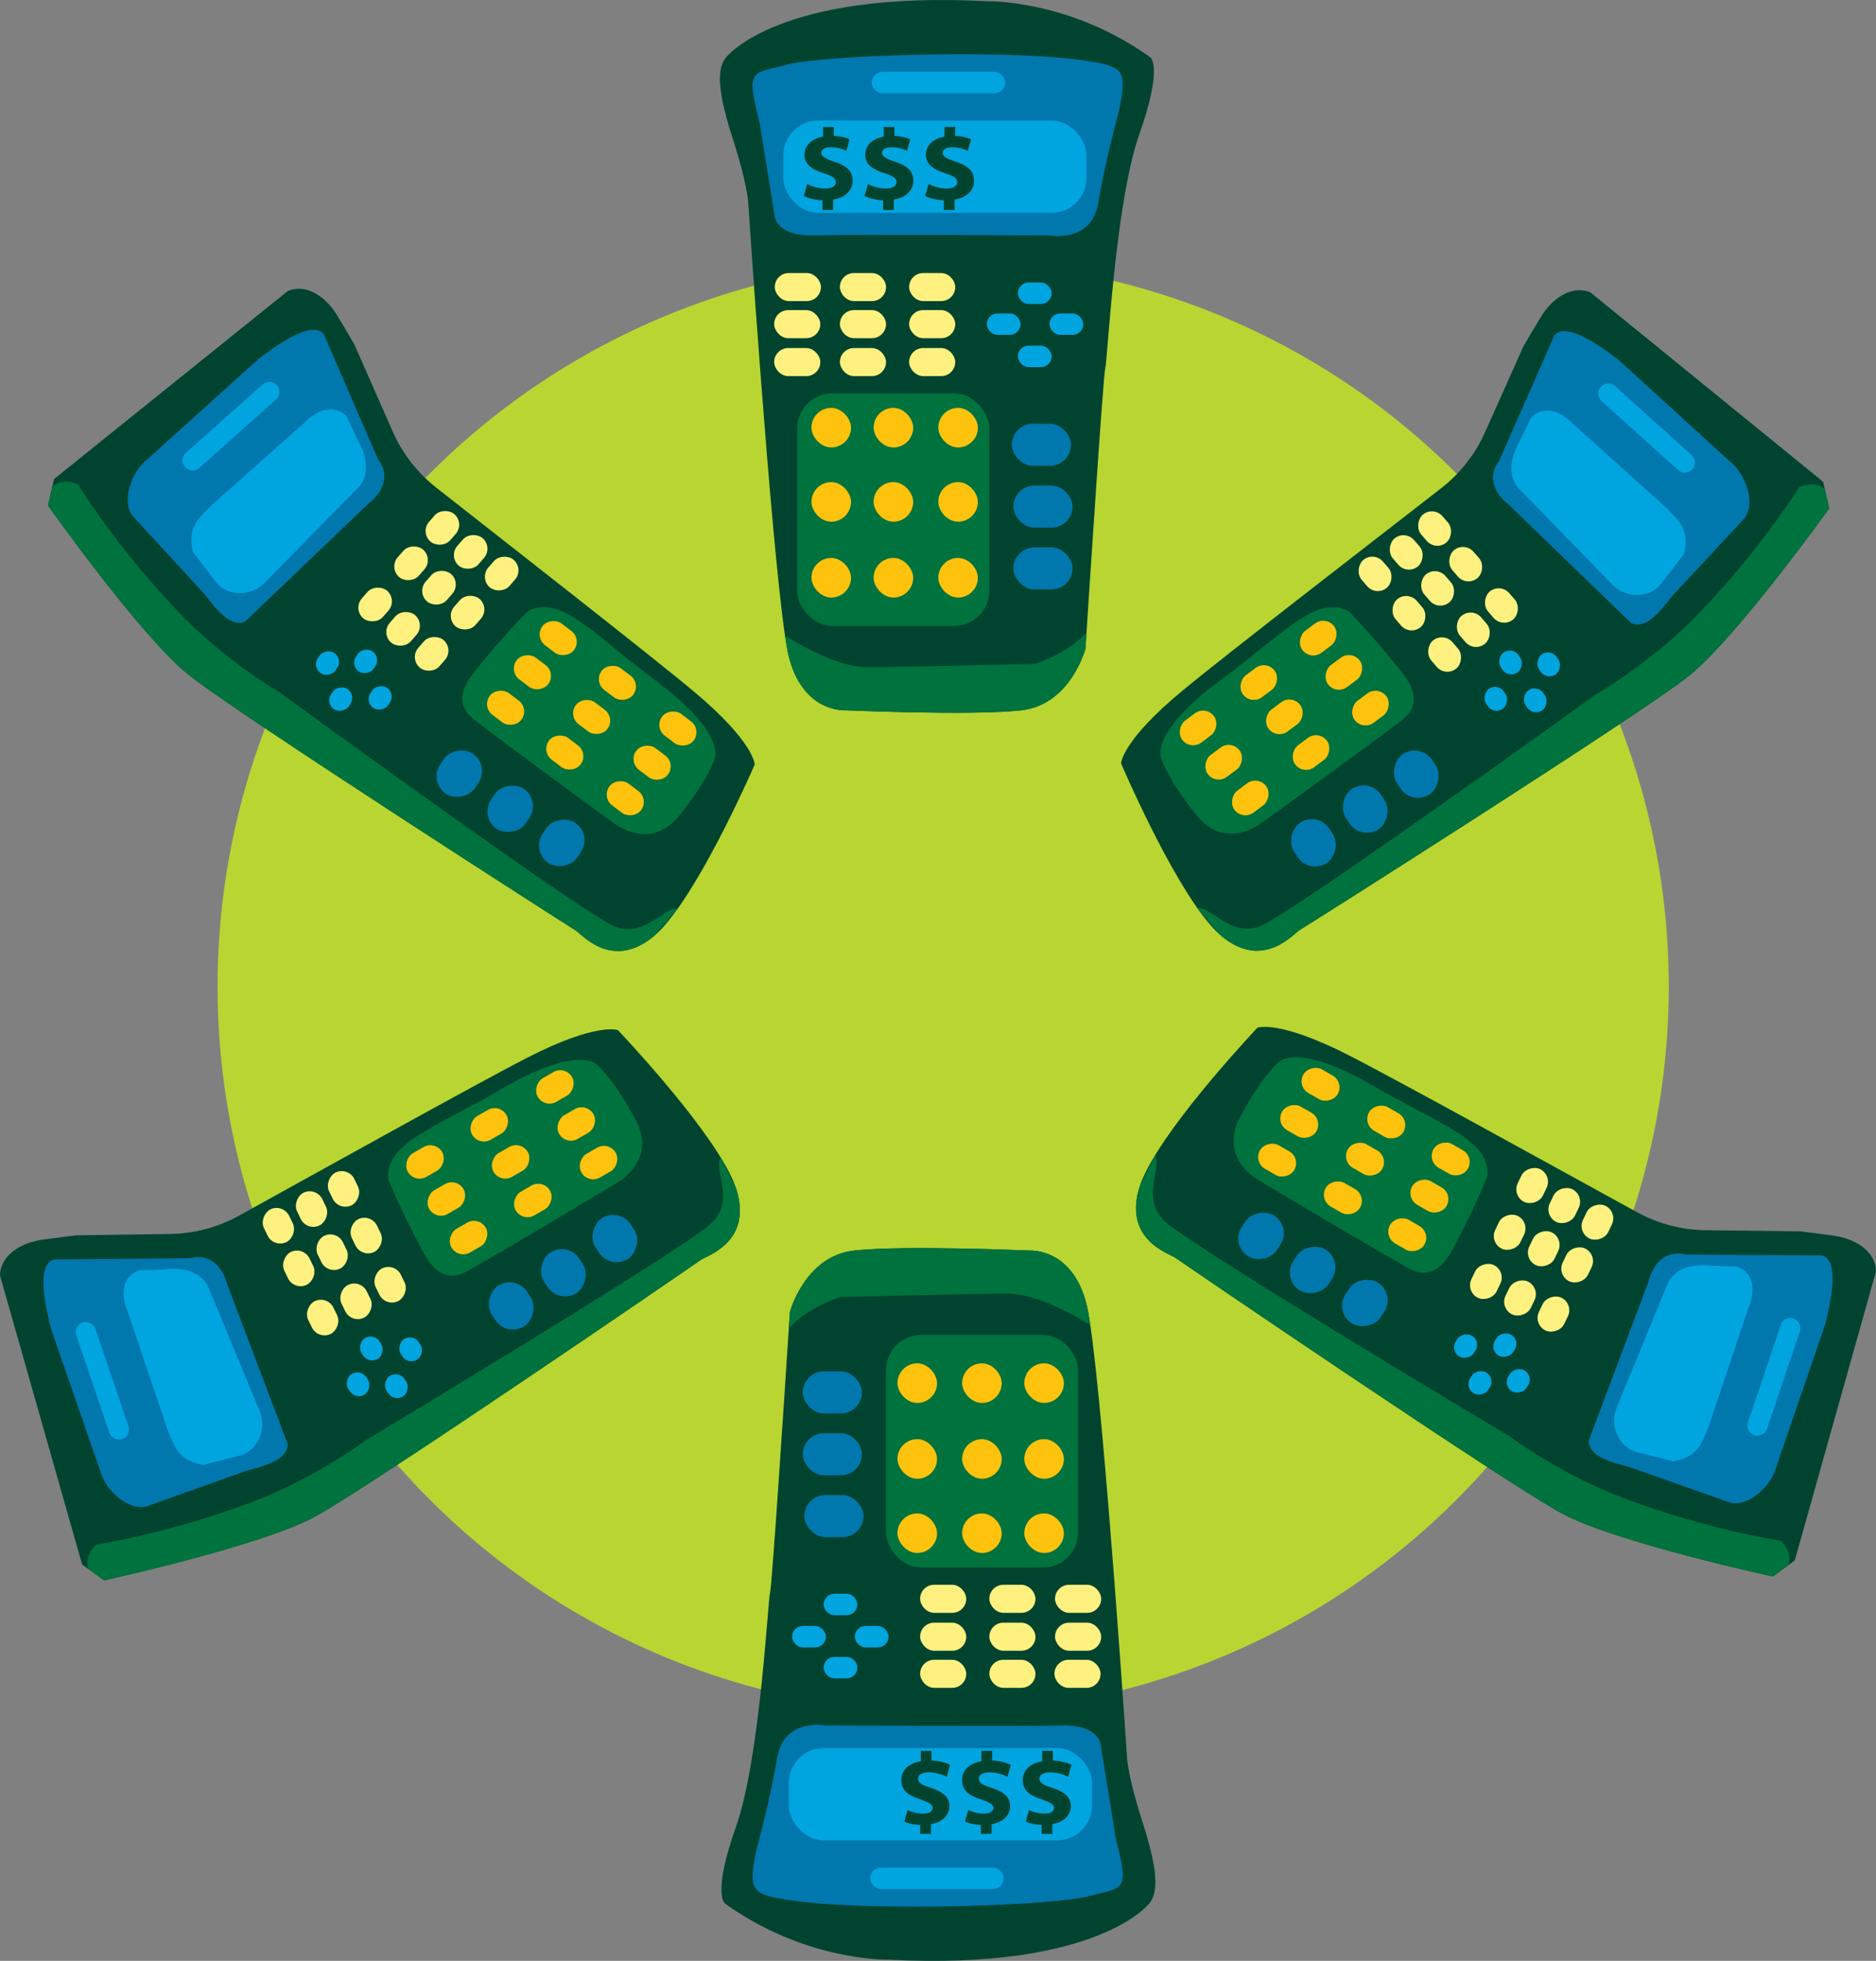 <?xml version="1.0" encoding="UTF-8"?>
<svg id="Layer_2" data-name="Layer 2" xmlns="http://www.w3.org/2000/svg" viewBox="0 0 645.27 674.13">
  <rect x="0" y="0" width="645.27" height="674.13" fill="#808080" stroke="none"/>
  <defs>
    <style>
      .cls-1 {
        fill: #00a4df;
      }

      .cls-2 {
        fill: #00723d;
      }

      .cls-3 {
        fill: #00442f;
      }

      .cls-4 {
        fill: #ffc20d;
      }

      .cls-5 {
        fill: #fff180;
      }

      .cls-6 {
        fill: #b9d532;
      }

      .cls-7 {
        fill: #0077ad;
      }
    </style>
  </defs>
  <g id="Layer_2-2" data-name="Layer 2">
    <circle class="cls-6" cx="324.41" cy="339.18" r="249.58"/>
    <path class="cls-3" d="M629.2,174.75s-31.9,44.52-48.4,57.71c-16.5,13.2-131.76,86.11-133.85,87.34-2.09,1.21-12.39,13.81-26.69,2.11-1.32-1.09-2.7-2.48-4.11-4.11-13.79-16.02-30.55-55.35-30.55-55.35,0,0,.2-7.7,21.03-24.93,15.4-12.74,67.17-52.63,89.1-69.69,6.5-5.06,11.65-11.63,15.02-19.15l13.3-29.72s3.87-6.63,6.12-10.26c3.96-6.39,10.71-10.8,16.89-8.17l80.05,65.12.6,2.63,1.48,6.47Z"/>
    <rect class="cls-5" x="487.21" y="176.88" width="12.53" height="9.64" rx="4.82" ry="4.82" transform="translate(308.55 -310.57) rotate(49.2)"/>
    <rect class="cls-5" x="497.91" y="189.12" width="12.53" height="9.64" rx="4.82" ry="4.82" transform="translate(321.52 -314.43) rotate(49.2)"/>
    <rect class="cls-5" x="510.19" y="203.34" width="12.53" height="9.64" rx="4.82" ry="4.82" transform="translate(336.54 -318.8) rotate(49.2)"/>
    <rect class="cls-5" x="500.53" y="211.68" width="12.53" height="9.64" rx="4.82" ry="4.82" transform="translate(339.5 -308.6) rotate(49.2)"/>
    <rect class="cls-5" x="490.66" y="220.2" width="12.53" height="9.64" rx="4.82" ry="4.82" transform="translate(342.53 -298.18) rotate(49.2)"/>
    <rect class="cls-5" x="478.39" y="205.98" width="12.53" height="9.64" rx="4.82" ry="4.82" transform="translate(327.51 -293.81) rotate(49.2)"/>
    <rect class="cls-5" x="488.26" y="197.46" width="12.53" height="9.64" rx="4.82" ry="4.82" transform="translate(324.48 -304.24) rotate(49.2)"/>
    <rect class="cls-5" x="466.73" y="192.47" width="12.53" height="9.64" rx="4.82" ry="4.82" transform="translate(313.25 -289.67) rotate(49.2)"/>
    <rect class="cls-5" x="477.44" y="185.09" width="12.53" height="9.64" rx="4.82" ry="4.82" transform="translate(311.38 -300.33) rotate(49.2)"/>
    <rect class="cls-1" x="528.54" y="224.71" width="8.38" height="7.37" rx="3.69" ry="3.69" transform="translate(432.7 -342.53) rotate(56.86)"/>
    <rect class="cls-1" x="515.42" y="224.06" width="8.38" height="7.37" rx="3.69" ry="3.69" transform="translate(426.2 -331.85) rotate(56.86)"/>
    <rect class="cls-1" x="523.93" y="237.08" width="8.38" height="7.37" rx="3.69" ry="3.69" transform="translate(440.96 -333.07) rotate(56.86)"/>
    <rect class="cls-1" x="510.36" y="236.58" width="8.38" height="7.37" rx="3.69" ry="3.69" transform="translate(434.39 -321.94) rotate(56.86)"/>
    <rect class="cls-7" x="478.87" y="258.93" width="16.62" height="14.46" rx="7.23" ry="7.23" transform="translate(443.67 -287.28) rotate(56.86)"/>
    <rect class="cls-7" x="461.31" y="270.92" width="16.62" height="14.46" rx="7.23" ry="7.23" transform="translate(445.74 -267.14) rotate(56.86)"/>
    <rect class="cls-7" x="443.5" y="282.54" width="16.62" height="14.46" rx="7.23" ry="7.23" transform="translate(447.41 -246.97) rotate(56.86)"/>
    <path class="cls-2" d="M629.2,174.75s-31.9,44.52-48.4,57.71c-16.5,13.2-131.76,86.11-133.85,87.34-2.09,1.21-12.39,13.81-26.69,2.11-1.32-1.09-7.01-8.07-8.41-9.71,4.96-.79,12.14,11.57,23.5,5.29,18.74-10.38,113.87-78.96,113.87-78.96,0,0,18.55-10.54,34.78-27.32,21.68-22.41,34.91-43.75,34.91-43.75,0,0,4.97-2.59,8.8.81l1.48,6.47Z"/>
    <path class="cls-7" d="M600.03,178.17l-24.92,26.81c-4.06,5.2-8.89,11.47-14,9.29l-42.27-40.86c-5.2-4.06-7.21-9.91-3.15-15.11l18.94-42.95c4.06-5.2,17.17,4.56,22.37,8.62l38.15,34.79c5.2,4.06,8.92,14.21,4.86,19.42Z"/>
    <path class="cls-1" d="M554.52,200.93l-31.83-32.69c-4.49-4.61-2.97-11.39-.11-16.23l4.04-8.44c4.43-4.32,9.99-2.43,14.48,2.19l31.75,28.53c4.49,4.61,8.4,7.54,6.4,16.16l-8.51,11.02c-4.43,4.32-11.73,4.07-16.22-.54Z"/>
    <path class="cls-1" d="M548.68,143.68h35.39c1.91,0,3.47,1.55,3.47,3.47h0c0,1.91-1.55,3.47-3.47,3.47h-35.39c-1.91,0-3.47-1.55-3.47-3.47h0c0-1.91,1.55-3.47,3.47-3.47Z" transform="translate(244.09 -341.28) rotate(42.02)"/>
    <path class="cls-2" d="M463.76,210.05s6.39,6.18,16.13,18.24c3.68,4.56,11.08,12.55,2.19,19.37-12.7,9.74-48.46,35.47-48.46,35.47,0,0-12.13,9.27-21.82-2.57-9.69-11.85-12.24-19.4-12.24-19.4,0,0-5.3-8.49,20.41-27.44,21.79-16.06,32.54-29.24,43.79-23.65Z"/>
    <rect class="cls-4" x="428.28" y="227.86" width="9.37" height="13.61" rx="4.68" ry="4.68" transform="translate(361.86 -252.65) rotate(53.24)"/>
    <rect class="cls-4" x="407.4" y="243.46" width="9.37" height="13.61" rx="4.68" ry="4.68" transform="translate(365.97 -229.65) rotate(53.24)"/>
    <rect class="cls-4" x="448.73" y="212.58" width="9.37" height="13.61" rx="4.68" ry="4.68" transform="translate(357.83 -275.17) rotate(53.24)"/>
    <rect class="cls-4" x="457.54" y="224.37" width="9.37" height="13.61" rx="4.68" ry="4.68" transform="translate(370.82 -277.49) rotate(53.24)"/>
    <rect class="cls-4" x="437.09" y="239.65" width="9.37" height="13.61" rx="4.68" ry="4.68" transform="translate(374.84 -254.97) rotate(53.24)"/>
    <rect class="cls-4" x="416.2" y="255.25" width="9.37" height="13.61" rx="4.68" ry="4.68" transform="translate(378.96 -231.97) rotate(53.24)"/>
    <rect class="cls-4" x="425.37" y="267.52" width="9.37" height="13.61" rx="4.68" ry="4.68" transform="translate(392.46 -234.38) rotate(53.24)"/>
    <rect class="cls-4" x="446.25" y="251.92" width="9.37" height="13.61" rx="4.68" ry="4.68" transform="translate(388.35 -257.38) rotate(53.24)"/>
    <rect class="cls-4" x="466.7" y="236.64" width="9.37" height="13.61" rx="4.68" ry="4.68" transform="translate(384.32 -279.9) rotate(53.24)"/>
    <g>
      <path class="cls-3" d="M16.48,173.77s31.65,44.7,48.08,57.98c16.42,13.29,131.28,86.84,133.37,88.08,2.09,1.22,12.32,13.87,26.68,2.26,1.33-1.08,2.72-2.46,4.13-4.09,13.88-15.94,30.86-55.18,30.86-55.18,0,0-.16-7.7-20.9-25.05-15.33-12.82-66.87-53-88.71-70.18-6.47-5.09-11.59-11.69-14.91-19.23l-13.13-29.79s-3.83-6.65-6.07-10.29c-3.93-6.41-10.65-10.86-16.85-8.26L18.6,164.69l-.61,2.62-1.51,6.46Z"/>
      <rect class="cls-5" x="145.9" y="176.66" width="12.53" height="9.64" rx="4.82" ry="4.82" transform="translate(388.95 186.19) rotate(131.12)"/>
      <rect class="cls-5" x="135.13" y="188.84" width="12.53" height="9.64" rx="4.82" ry="4.82" transform="translate(380.27 214.5) rotate(131.12)"/>
      <rect class="cls-5" x="122.78" y="202.99" width="12.53" height="9.64" rx="4.82" ry="4.82" transform="translate(370.45 247.27) rotate(131.12)"/>
      <rect class="cls-5" x="132.38" y="211.38" width="12.53" height="9.64" rx="4.82" ry="4.82" transform="translate(392.7 253.93) rotate(131.12)"/>
      <rect class="cls-5" x="142.21" y="219.95" width="12.53" height="9.64" rx="4.82" ry="4.82" transform="translate(415.44 260.75) rotate(131.12)"/>
      <rect class="cls-5" x="154.56" y="205.8" width="12.53" height="9.64" rx="4.82" ry="4.82" transform="translate(425.26 227.98) rotate(131.12)"/>
      <rect class="cls-5" x="144.74" y="197.22" width="12.53" height="9.64" rx="4.82" ry="4.82" transform="translate(402.51 221.16) rotate(131.12)"/>
      <rect class="cls-5" x="166.29" y="192.36" width="12.53" height="9.64" rx="4.82" ry="4.82" transform="translate(434.58 196.87) rotate(131.12)"/>
      <rect class="cls-5" x="155.62" y="184.92" width="12.53" height="9.64" rx="4.82" ry="4.82" transform="translate(411.29 192.57) rotate(131.12)"/>
      <rect class="cls-1" x="108.46" y="224.27" width="8.38" height="7.37" rx="3.69" ry="3.69" transform="translate(364.93 259.66) rotate(123.46)"/>
      <rect class="cls-1" x="121.58" y="223.68" width="8.38" height="7.37" rx="3.69" ry="3.69" transform="translate(384.8 247.82) rotate(123.46)"/>
      <rect class="cls-1" x="113" y="236.66" width="8.38" height="7.37" rx="3.69" ry="3.69" transform="translate(382.32 275.1) rotate(123.46)"/>
      <rect class="cls-1" x="126.57" y="236.23" width="8.38" height="7.37" rx="3.69" ry="3.69" transform="translate(403.01 263.12) rotate(123.46)"/>
      <rect class="cls-7" x="149.68" y="258.74" width="16.62" height="14.46" rx="7.23" ry="7.23" transform="translate(466.98 280.81) rotate(123.46)"/>
      <rect class="cls-7" x="167.17" y="270.82" width="16.62" height="14.46" rx="7.23" ry="7.23" transform="translate(504.21 284.96) rotate(123.46)"/>
      <rect class="cls-7" x="184.91" y="282.54" width="16.62" height="14.46" rx="7.23" ry="7.23" transform="translate(541.5 288.35) rotate(123.46)"/>
      <path class="cls-2" d="M16.48,173.77s31.65,44.7,48.08,57.98c16.42,13.29,131.28,86.84,133.37,88.08,2.09,1.22,12.32,13.87,26.68,2.26,1.33-1.08,7.06-8.03,8.47-9.66-4.96-.82-12.2,11.5-23.53,5.16-18.69-10.48-113.43-79.59-113.43-79.59,0,0-18.49-10.64-34.63-27.51-21.56-22.53-34.67-43.94-34.67-43.94,0,0-4.96-2.62-8.81.76l-1.51,6.46Z"/>
      <path class="cls-7" d="M45.62,177.36l24.77,26.95c4.03,5.23,8.83,11.52,13.95,9.37l42.49-40.63c5.23-4.03,7.26-9.87,3.23-15.09l-18.71-43.05c-4.03-5.23-17.19,4.46-22.42,8.49l-38.34,34.58c-5.23,4.03-9,14.16-4.97,19.39Z"/>
      <path class="cls-1" d="M91.01,200.36l32.01-32.51c4.52-4.59,3.04-11.37.2-16.23l-3.99-8.46c-4.41-4.34-9.98-2.48-14.49,2.11l-31.91,28.36c-4.52,4.59-8.45,7.49-6.49,16.12l8.45,11.07c4.41,4.34,11.71,4.14,16.22-.45Z"/>
      <path class="cls-1" d="M61.76,143.05h35.39c1.91,0,3.47,1.55,3.47,3.47h0c0,1.91-1.55,3.47-3.47,3.47h-35.39c-1.91,0-3.47-1.55-3.47-3.47h0c0-1.91,1.55-3.47,3.47-3.47Z" transform="translate(236.25 203.05) rotate(138.3)"/>
      <path class="cls-2" d="M181.72,209.99s-6.43,6.14-16.24,18.15c-3.71,4.54-11.15,12.49-2.29,19.35,12.65,9.81,48.26,35.74,48.26,35.74,0,0,12.08,9.34,21.83-2.45,9.76-11.79,12.35-19.34,12.35-19.34,0,0,5.35-8.46-20.26-27.56-21.7-16.18-32.38-29.42-43.66-23.9Z"/>
      <rect class="cls-4" x="207.69" y="227.97" width="9.37" height="13.61" rx="4.68" ry="4.68" transform="translate(527.72 206.87) rotate(127.08)"/>
      <rect class="cls-4" x="228.49" y="243.69" width="9.37" height="13.61" rx="4.68" ry="4.68" transform="translate(573.6 215.47) rotate(127.08)"/>
      <rect class="cls-4" x="187.33" y="212.58" width="9.37" height="13.61" rx="4.68" ry="4.68" transform="translate(482.8 198.46) rotate(127.08)"/>
      <rect class="cls-4" x="178.46" y="224.32" width="9.37" height="13.61" rx="4.68" ry="4.68" transform="translate(477.95 224.35) rotate(127.08)"/>
      <rect class="cls-4" x="198.82" y="239.71" width="9.37" height="13.61" rx="4.68" ry="4.68" transform="translate(522.87 232.77) rotate(127.08)"/>
      <rect class="cls-4" x="219.62" y="255.43" width="9.37" height="13.61" rx="4.68" ry="4.68" transform="translate(568.75 241.37) rotate(127.08)"/>
      <rect class="cls-4" x="210.39" y="267.64" width="9.37" height="13.61" rx="4.68" ry="4.68" transform="translate(563.7 268.31) rotate(127.08)"/>
      <rect class="cls-4" x="189.59" y="251.93" width="9.37" height="13.61" rx="4.68" ry="4.68" transform="translate(517.82 259.72) rotate(127.08)"/>
      <rect class="cls-4" x="169.22" y="236.54" width="9.37" height="13.61" rx="4.68" ry="4.68" transform="translate(472.9 251.3) rotate(127.08)"/>
    </g>
    <g>
      <path class="cls-3" d="M609.81,541.99s-53.54-11.58-72.2-21.47c-18.67-9.89-131.39-86.67-133.34-88.11-1.95-1.44-17.59-5.88-12.54-23.65.47-1.65,1.2-3.46,2.14-5.4,9.22-19.02,38.64-50.04,38.64-50.04,0,0,7.15-2.87,31.24,9.39,17.81,9.07,74.99,40.71,99.36,54.06,7.22,3.96,15.3,6.07,23.54,6.17l32.56.39s7.62.92,11.85,1.54c7.43,1.1,14.16,5.54,14.21,12.25l-27.94,99.34-2.17,1.59-5.35,3.93Z"/>
      <rect class="cls-5" x="543.22" y="415.39" width="12.53" height="9.64" rx="4.82" ry="4.82" transform="translate(1166.82 108.13) rotate(115.78)"/>
      <rect class="cls-5" x="536.24" y="430.08" width="12.53" height="9.64" rx="4.82" ry="4.82" transform="translate(1170.04 135.49) rotate(115.78)"/>
      <rect class="cls-5" x="528.07" y="446.99" width="12.53" height="9.64" rx="4.82" ry="4.82" transform="translate(1173.55 167.12) rotate(115.78)"/>
      <rect class="cls-5" x="516.59" y="441.45" width="12.53" height="9.64" rx="4.82" ry="4.82" transform="translate(1152.08 169.51) rotate(115.78)"/>
      <rect class="cls-5" x="504.84" y="435.78" width="12.53" height="9.64" rx="4.82" ry="4.82" transform="translate(1130.12 171.94) rotate(115.78)"/>
      <rect class="cls-5" x="513.01" y="418.86" width="12.53" height="9.64" rx="4.82" ry="4.82" transform="translate(1126.61 140.31) rotate(115.78)"/>
      <rect class="cls-5" x="524.76" y="424.53" width="12.53" height="9.64" rx="4.82" ry="4.82" transform="translate(1148.56 137.87) rotate(115.78)"/>
      <rect class="cls-5" x="520.77" y="402.8" width="12.53" height="9.64" rx="4.82" ry="4.82" transform="translate(1123.27 110.28) rotate(115.78)"/>
      <rect class="cls-5" x="531.8" y="409.69" width="12.53" height="9.64" rx="4.82" ry="4.82" transform="translate(1145.31 110.23) rotate(115.78)"/>
      <rect class="cls-1" x="518.04" y="471.11" width="8.38" height="7.37" rx="3.69" ry="3.69" transform="translate(1206.2 300.59) rotate(123.44)"/>
      <rect class="cls-1" x="513.43" y="458.81" width="8.38" height="7.37" rx="3.69" ry="3.69" transform="translate(1188.79 285.37) rotate(123.44)"/>
      <rect class="cls-1" x="504.86" y="471.79" width="8.38" height="7.37" rx="3.69" ry="3.69" transform="translate(1186.33 312.65) rotate(123.44)"/>
      <rect class="cls-1" x="499.93" y="459.15" width="8.38" height="7.37" rx="3.69" ry="3.69" transform="translate(1168.13 297.15) rotate(123.44)"/>
      <rect class="cls-7" x="461.17" y="440.78" width="16.62" height="14.46" rx="7.23" ry="7.23" transform="translate(1102.03 303.07) rotate(123.44)"/>
      <rect class="cls-7" x="443.19" y="429.42" width="16.62" height="14.46" rx="7.23" ry="7.23" transform="translate(1064.67 300.47) rotate(123.44)"/>
      <rect class="cls-7" x="425.45" y="417.71" width="16.62" height="14.46" rx="7.23" ry="7.23" transform="translate(1027.37 297.1) rotate(123.44)"/>
      <path class="cls-2" d="M609.81,541.99s-53.54-11.58-72.2-21.47c-18.67-9.89-131.39-86.67-133.34-88.11-1.95-1.44-17.59-5.88-12.54-23.65.47-1.65,4.62-9.64,5.56-11.58,2.7,4.24-5.79,15.74,4.49,23.67,16.97,13.08,117.71,73.11,117.71,73.11,0,0,17.04,12.83,38.89,21.06,29.18,10.99,54.02,14.65,54.02,14.65,0,0,4.36,3.53,2.76,8.4l-5.35,3.93Z"/>
      <path class="cls-7" d="M595.07,516.59l-34.51-12.21c-6.39-1.66-14.06-3.6-14.09-9.15l20.7-55.03c1.66-6.39,6.23-10.55,12.62-8.9l46.94.31c6.39,1.66,2.64,17.57.98,23.95l-16.76,48.84c-1.66,6.39-9.5,13.84-15.88,12.18Z"/>
      <path class="cls-1" d="M556.1,483.87l17.34-42.2c2.45-5.95,9.27-7.26,14.85-6.55l9.35.35c5.72,2.35,6.2,8.2,3.75,14.16l-13.56,40.47c-2.45,5.95-3.58,10.71-12.28,12.29l-13.49-3.43c-5.72-2.35-8.4-9.14-5.95-15.1Z"/>
      <path class="cls-1" d="M592.47,469.9h35.39c1.91,0,3.47,1.55,3.47,3.47h0c0,1.91-1.55,3.47-3.47,3.47h-35.39c-1.91,0-3.47-1.55-3.47-3.47h0c0-1.91,1.55-3.47,3.47-3.47Z" transform="translate(1253.41 46.03) rotate(108.6)"/>
      <path class="cls-2" d="M511.66,404.21s-3.13,8.32-10.32,22.05c-2.72,5.19-7.11,15.15-16.9,9.7-13.99-7.78-51.81-30.37-51.81-30.37,0,0-13.33-7.44-6.31-21.04,7.02-13.6,12.94-18.95,12.94-18.95,0,0,5.68-8.24,33.29,7.82,23.4,13.61,39.76,18.24,39.11,30.78Z"/>
      <rect class="cls-4" x="472.15" y="378.94" width="9.37" height="13.61" rx="4.68" ry="4.68" transform="translate(1048.61 163.87) rotate(119.82)"/>
      <rect class="cls-4" x="449.53" y="365.97" width="9.37" height="13.61" rx="4.68" ry="4.68" transform="translate(1003.5 164.08) rotate(119.82)"/>
      <rect class="cls-4" x="494.3" y="391.63" width="9.37" height="13.61" rx="4.68" ry="4.68" transform="translate(1092.79 163.66) rotate(119.82)"/>
      <rect class="cls-4" x="486.98" y="404.4" width="9.37" height="13.61" rx="4.68" ry="4.68" transform="translate(1092.91 189.13) rotate(119.82)"/>
      <rect class="cls-4" x="464.83" y="391.7" width="9.37" height="13.61" rx="4.68" ry="4.68" transform="translate(1048.73 189.33) rotate(119.82)"/>
      <rect class="cls-4" x="442.21" y="378.74" width="9.37" height="13.61" rx="4.68" ry="4.68" transform="translate(1003.62 189.55) rotate(119.82)"/>
      <rect class="cls-4" x="434.6" y="392.02" width="9.37" height="13.61" rx="4.68" ry="4.68" transform="translate(1003.75 216.04) rotate(119.82)"/>
      <rect class="cls-4" x="457.22" y="404.99" width="9.37" height="13.61" rx="4.68" ry="4.68" transform="translate(1048.86 215.83) rotate(119.82)"/>
      <rect class="cls-4" x="479.36" y="417.68" width="9.37" height="13.61" rx="4.68" ry="4.68" transform="translate(1093.03 215.62) rotate(119.82)"/>
    </g>
    <g>
      <path class="cls-3" d="M35.76,543.33s53.5-11.73,72.14-21.67c18.64-9.94,131.15-87.04,133.1-88.48,1.94-1.44,17.58-5.93,12.48-23.69-.48-1.65-1.21-3.46-2.16-5.4-9.27-18.99-38.78-49.93-38.78-49.93,0,0-7.16-2.85-31.21,9.48-17.78,9.12-74.88,40.92-99.21,54.34-7.21,3.98-15.29,6.12-23.52,6.24l-32.56.48s-7.61.94-11.85,1.57c-7.43,1.12-14.15,5.57-14.18,12.29l28.22,99.26,2.18,1.59,5.36,3.91Z"/>
      <rect class="cls-5" x="89.48" y="416.56" width="12.53" height="9.64" rx="4.82" ry="4.82" transform="translate(432.8 150.98) rotate(64.06)"/>
      <rect class="cls-5" x="96.49" y="431.23" width="12.53" height="9.64" rx="4.82" ry="4.82" transform="translate(449.94 152.92) rotate(64.06)"/>
      <rect class="cls-5" x="104.71" y="448.13" width="12.53" height="9.64" rx="4.82" ry="4.82" transform="translate(469.76 155.04) rotate(64.06)"/>
      <rect class="cls-5" x="116.18" y="442.55" width="12.53" height="9.64" rx="4.82" ry="4.82" transform="translate(471.19 141.58) rotate(64.06)"/>
      <rect class="cls-5" x="127.91" y="436.84" width="12.53" height="9.64" rx="4.82" ry="4.82" transform="translate(472.66 127.83) rotate(64.06)"/>
      <rect class="cls-5" x="119.69" y="419.95" width="12.53" height="9.64" rx="4.82" ry="4.82" transform="translate(452.85 125.71) rotate(64.06)"/>
      <rect class="cls-5" x="107.97" y="425.65" width="12.53" height="9.64" rx="4.82" ry="4.82" transform="translate(451.38 139.47) rotate(64.06)"/>
      <rect class="cls-5" x="111.89" y="403.91" width="12.53" height="9.64" rx="4.82" ry="4.82" transform="translate(434.03 123.7) rotate(64.06)"/>
      <rect class="cls-5" x="100.88" y="410.83" width="12.53" height="9.64" rx="4.82" ry="4.82" transform="translate(434.06 137.5) rotate(64.06)"/>
      <rect class="cls-1" x="118.95" y="472.2" width="8.38" height="7.37" rx="3.69" ry="3.69" transform="translate(451.4 110) rotate(56.4)"/>
      <rect class="cls-1" x="123.52" y="459.9" width="8.38" height="7.37" rx="3.69" ry="3.69" transform="translate(443.19 100.69) rotate(56.4)"/>
      <rect class="cls-1" x="132.13" y="472.85" width="8.38" height="7.37" rx="3.69" ry="3.69" transform="translate(457.83 99.3) rotate(56.4)"/>
      <rect class="cls-1" x="137.02" y="460.19" width="8.38" height="7.37" rx="3.69" ry="3.69" transform="translate(449.47 89.57) rotate(56.4)"/>
      <rect class="cls-7" x="167.51" y="441.73" width="16.62" height="14.46" rx="7.23" ry="7.23" transform="translate(452.49 54.09) rotate(56.4)"/>
      <rect class="cls-7" x="185.45" y="430.32" width="16.62" height="14.46" rx="7.23" ry="7.23" transform="translate(451.01 34.04) rotate(56.4)"/>
      <rect class="cls-7" x="203.16" y="418.56" width="16.62" height="14.46" rx="7.23" ry="7.23" transform="translate(449.12 14.04) rotate(56.4)"/>
      <path class="cls-2" d="M35.76,543.33s53.5-11.73,72.14-21.67c18.64-9.94,131.15-87.04,133.1-88.48,1.94-1.44,17.58-5.93,12.48-23.69-.48-1.65-4.65-9.63-5.6-11.56-2.69,4.25,5.84,15.72-4.43,23.68-16.94,13.12-117.51,73.44-117.51,73.44,0,0-17.01,12.88-38.83,21.17-29.15,11.07-53.98,14.8-53.98,14.8,0,0-4.35,3.55-2.73,8.41l5.36,3.91Z"/>
      <path class="cls-7" d="M50.42,517.89l34.47-12.3c6.38-1.67,14.05-3.64,14.06-9.19l-20.85-54.97c-1.67-6.38-6.26-10.53-12.64-8.86l-46.94.44c-6.38,1.67-2.59,17.57-.92,23.96l16.89,48.79c1.67,6.38,9.53,13.81,15.92,12.13Z"/>
      <path class="cls-1" d="M89.3,485.06l-17.46-42.15c-2.46-5.95-9.29-7.23-14.87-6.51l-9.35.38c-5.71,2.37-6.17,8.22-3.71,14.17l13.68,40.44c2.46,5.95,3.61,10.7,12.32,12.26l13.48-3.46c5.71-2.37,8.37-9.17,5.91-15.11Z"/>
      <path class="cls-1" d="M17.51,471.24h35.39c1.91,0,3.47,1.55,3.47,3.47h0c0,1.91-1.55,3.47-3.47,3.47H17.51c-1.91,0-3.47-1.55-3.47-3.47h0c0-1.91,1.55-3.47,3.47-3.47Z" transform="translate(473.38 288.72) rotate(71.24)"/>
      <path class="cls-2" d="M133.52,405.28s3.15,8.31,10.38,22.02c2.73,5.18,7.15,15.13,16.93,9.66,13.96-7.82,51.72-30.52,51.72-30.52,0,0,13.31-7.48,6.25-21.06-7.06-13.58-12.99-18.91-12.99-18.91,0,0-5.7-8.22-33.27,7.91-23.36,13.67-39.71,18.35-39.03,30.89Z"/>
      <rect class="cls-4" x="163.61" y="379.91" width="9.37" height="13.61" rx="4.68" ry="4.68" transform="translate(419.16 47.69) rotate(60.02)"/>
      <rect class="cls-4" x="186.19" y="366.88" width="9.37" height="13.61" rx="4.68" ry="4.68" transform="translate(419.17 21.61) rotate(60.02)"/>
      <rect class="cls-4" x="141.5" y="392.66" width="9.37" height="13.61" rx="4.68" ry="4.68" transform="translate(419.15 73.23) rotate(60.02)"/>
      <rect class="cls-4" x="148.85" y="405.41" width="9.37" height="13.61" rx="4.68" ry="4.68" transform="translate(433.87 73.23) rotate(60.02)"/>
      <rect class="cls-4" x="170.96" y="392.65" width="9.37" height="13.61" rx="4.68" ry="4.68" transform="translate(433.88 47.7) rotate(60.02)"/>
      <rect class="cls-4" x="193.54" y="379.63" width="9.37" height="13.61" rx="4.68" ry="4.68" transform="translate(433.89 21.62) rotate(60.02)"/>
      <rect class="cls-4" x="201.2" y="392.89" width="9.37" height="13.61" rx="4.68" ry="4.68" transform="translate(449.21 21.63) rotate(60.02)"/>
      <rect class="cls-4" x="178.61" y="405.92" width="9.37" height="13.61" rx="4.68" ry="4.68" transform="translate(449.19 47.71) rotate(60.02)"/>
      <rect class="cls-4" x="156.5" y="418.67" width="9.37" height="13.61" rx="4.68" ry="4.68" transform="translate(449.18 73.24) rotate(60.02)"/>
    </g>
    <path class="cls-3" d="M391.88,46.15c-8.32,23.44-10.96,78.24-11.72,80.51-.64,1.92-5.12,70.48-6.44,90.77-.23,3.53-.36,5.6-.36,5.6,0,0-5.1,19.29-22.11,21.18s-60.29-.01-60.29-.01c0,0-14.74,1.13-19.65-18.52-.41-1.63-.84-4.05-1.3-7.14-5.05-34.21-12.68-149.33-12.68-149.33,0,0-.57-6.81-4.8-19.96-4.13-12.85-7.12-24.5-2.76-29.55,0,0,17.76-23.06,89.57-19.28,0,0,28.35-.76,56.32,19.28,0,0,4.53,3.02-3.78,26.45Z"/>
    <path class="cls-2" d="M355.92,228.23s10.86-3.12,17.79-10.8c-.23,3.53-.36,5.6-.36,5.6,0,0-5.1,19.29-22.11,21.18s-60.29-.01-60.29-.01c0,0-14.74,1.13-19.65-18.52-.41-1.63-.84-4.05-1.3-7.14,5.07,3.17,18.34,10.82,28.23,10.82,12.47,0,57.69-1.13,57.69-1.13Z"/>
    <rect class="cls-2" x="274.22" y="135.25" width="66.05" height="79.94" rx="12" ry="12"/>
    <rect class="cls-5" x="266.49" y="93.87" width="15.87" height="9.64" rx="4.82" ry="4.82"/>
    <rect class="cls-5" x="288.89" y="93.87" width="15.87" height="9.64" rx="4.82" ry="4.82"/>
    <rect class="cls-5" x="312.7" y="93.87" width="15.87" height="9.64" rx="4.82" ry="4.82"/>
    <rect class="cls-5" x="312.7" y="106.62" width="15.87" height="9.64" rx="4.82" ry="4.82"/>
    <rect class="cls-5" x="312.7" y="119.66" width="15.87" height="9.64" rx="4.82" ry="4.82"/>
    <rect class="cls-5" x="288.89" y="119.66" width="15.87" height="9.64" rx="4.82" ry="4.82"/>
    <rect class="cls-5" x="288.89" y="106.62" width="15.87" height="9.64" rx="4.82" ry="4.82"/>
    <rect class="cls-5" x="266.28" y="119.66" width="15.87" height="9.64" rx="4.82" ry="4.82"/>
    <rect class="cls-5" x="266.28" y="106.62" width="15.87" height="9.64" rx="4.82" ry="4.82"/>
    <rect class="cls-1" x="350.11" y="97.13" width="11.62" height="7.37" rx="3.69" ry="3.69"/>
    <rect class="cls-1" x="339.41" y="107.76" width="11.62" height="7.37" rx="3.69" ry="3.69"/>
    <rect class="cls-1" x="360.98" y="107.76" width="11.62" height="7.37" rx="3.69" ry="3.69"/>
    <rect class="cls-1" x="350.11" y="118.84" width="11.62" height="7.37" rx="3.69" ry="3.69"/>
    <path class="cls-7" d="M261.46,43.39l5.04,31.11s.66,6.8,13.51,6.43,80.97.02,80.97.02c0,0,14.46,2.63,16.73-10.98s6.24-28.35,6.24-28.35c0,0,2.41-8.27,2.2-13.23s-2.8-6.26-15.81-7.94c-26.46-3.4-87.93-1.55-100.16,1.89-6.95,1.96-11.06,1.64-11.34,6.8-.2,3.82,2.77,13.54,2.62,14.24Z"/>
    <rect class="cls-1" x="299.82" y="24.7" width="45.92" height="7.37" rx="3.69" ry="3.69"/>
    <rect class="cls-1" x="269.42" y="41.43" width="104.3" height="31.75" rx="12" ry="12"/>
    <rect class="cls-7" x="348.03" y="145.67" width="20.34" height="14.46" rx="7.23" ry="7.23"/>
    <rect class="cls-7" x="348.57" y="166.93" width="20.34" height="14.46" rx="7.23" ry="7.23"/>
    <rect class="cls-7" x="348.57" y="188.19" width="20.34" height="14.46" rx="7.23" ry="7.23"/>
    <rect class="cls-4" x="279.11" y="165.75" width="13.61" height="13.61" rx="6.8" ry="6.8"/>
    <rect class="cls-4" x="279.11" y="191.82" width="13.61" height="13.61" rx="6.8" ry="6.8"/>
    <rect class="cls-4" x="279.11" y="140.22" width="13.61" height="13.61" rx="6.8" ry="6.8"/>
    <rect class="cls-4" x="300.49" y="140.22" width="13.61" height="13.61" rx="6.8" ry="6.8"/>
    <rect class="cls-4" x="300.49" y="165.75" width="13.61" height="13.61" rx="6.8" ry="6.8"/>
    <rect class="cls-4" x="300.49" y="191.82" width="13.61" height="13.61" rx="6.8" ry="6.8"/>
    <rect class="cls-4" x="322.74" y="191.82" width="13.61" height="13.61" rx="6.8" ry="6.8"/>
    <rect class="cls-4" x="322.74" y="165.75" width="13.61" height="13.61" rx="6.8" ry="6.8"/>
    <rect class="cls-4" x="322.74" y="140.22" width="13.61" height="13.61" rx="6.8" ry="6.8"/>
    <g>
      <path class="cls-3" d="M282.89,72.21v-3.33c-2.51-.1-4.98-.75-6.39-1.5l1.12-4.09c1.6.79,3.82,1.53,6.26,1.53,2.14,0,3.62-.79,3.62-2.17s-1.21-2.16-4.01-3.03c-4.03-1.27-6.77-3.02-6.77-6.4,0-3.1,2.33-5.52,6.36-6.24v-3.33h3.7v3.09c2.49.08,4.19.59,5.45,1.14l-1.12,3.96c-.96-.4-2.7-1.21-5.41-1.21-2.42,0-3.22,1-3.22,1.98,0,1.14,1.31,1.89,4.51,2.99,4.48,1.46,6.27,3.39,6.27,6.57s-2.35,5.75-6.68,6.44v3.59h-3.7Z"/>
      <path class="cls-3" d="M303.77,72.21v-3.33c-2.51-.1-4.98-.75-6.39-1.5l1.12-4.09c1.6.79,3.82,1.53,6.26,1.53,2.14,0,3.62-.79,3.62-2.17s-1.21-2.16-4.01-3.03c-4.03-1.27-6.77-3.02-6.77-6.4,0-3.1,2.32-5.52,6.36-6.24v-3.33h3.7v3.09c2.49.08,4.19.59,5.45,1.14l-1.12,3.96c-.96-.4-2.7-1.21-5.41-1.21-2.42,0-3.22,1-3.22,1.98,0,1.14,1.31,1.89,4.51,2.99,4.48,1.46,6.27,3.39,6.27,6.57s-2.35,5.75-6.68,6.44v3.59h-3.7Z"/>
      <path class="cls-3" d="M324.65,72.21v-3.33c-2.51-.1-4.98-.75-6.39-1.5l1.12-4.09c1.6.79,3.82,1.53,6.26,1.53,2.14,0,3.62-.79,3.62-2.17s-1.21-2.16-4.01-3.03c-4.03-1.27-6.77-3.02-6.77-6.4,0-3.1,2.32-5.52,6.36-6.24v-3.33h3.7v3.09c2.49.08,4.19.59,5.45,1.14l-1.12,3.96c-.96-.4-2.7-1.21-5.41-1.21-2.42,0-3.22,1-3.22,1.98,0,1.14,1.31,1.89,4.51,2.99,4.48,1.46,6.27,3.39,6.27,6.57s-2.35,5.75-6.68,6.44v3.59h-3.7Z"/>
    </g>
    <path class="cls-3" d="M253.16,627.99c8.32-23.44,10.96-78.24,11.72-80.51.64-1.92,5.12-70.48,6.44-90.77.23-3.53.36-5.6.36-5.6,0,0,5.1-19.29,22.11-21.18s60.29.01,60.29.01c0,0,14.74-1.13,19.65,18.52.41,1.63.84,4.05,1.3,7.14,5.05,34.21,12.68,149.33,12.68,149.33,0,0,.57,6.81,4.8,19.96,4.13,12.85,7.12,24.5,2.76,29.55,0,0-17.76,23.06-89.57,19.28,0,0-28.35.76-56.32-19.28,0,0-4.53-3.02,3.78-26.45Z"/>
    <path class="cls-2" d="M289.12,445.9s-10.86,3.12-17.79,10.8c.23-3.53.36-5.6.36-5.6,0,0,5.1-19.29,22.11-21.18s60.29.01,60.29.01c0,0,14.74-1.13,19.65,18.52.41,1.63.84,4.05,1.3,7.14-5.07-3.17-18.34-10.82-28.23-10.82-12.47,0-57.69,1.13-57.69,1.13Z"/>
    <rect class="cls-2" x="304.78" y="458.94" width="66.05" height="79.94" rx="12" ry="12" transform="translate(675.6 997.83) rotate(180)"/>
    <rect class="cls-5" x="362.68" y="570.63" width="15.87" height="9.64" rx="4.82" ry="4.82" transform="translate(741.23 1150.9) rotate(-180)"/>
    <rect class="cls-5" x="340.28" y="570.63" width="15.87" height="9.64" rx="4.82" ry="4.82" transform="translate(696.44 1150.9) rotate(180)"/>
    <rect class="cls-5" x="316.47" y="570.63" width="15.87" height="9.64" rx="4.82" ry="4.82" transform="translate(648.82 1150.9) rotate(180)"/>
    <rect class="cls-5" x="316.47" y="557.87" width="15.87" height="9.64" rx="4.82" ry="4.82" transform="translate(648.82 1125.38) rotate(-180)"/>
    <rect class="cls-5" x="316.47" y="544.83" width="15.87" height="9.64" rx="4.82" ry="4.82" transform="translate(648.82 1099.31) rotate(180)"/>
    <rect class="cls-5" x="340.28" y="544.83" width="15.87" height="9.64" rx="4.82" ry="4.82" transform="translate(696.44 1099.31) rotate(180)"/>
    <rect class="cls-5" x="340.28" y="557.87" width="15.87" height="9.64" rx="4.82" ry="4.82" transform="translate(696.44 1125.38) rotate(180)"/>
    <rect class="cls-5" x="362.89" y="544.83" width="15.87" height="9.64" rx="4.82" ry="4.82" transform="translate(741.65 1099.31) rotate(-180)"/>
    <rect class="cls-5" x="362.89" y="557.87" width="15.87" height="9.64" rx="4.82" ry="4.82" transform="translate(741.65 1125.38) rotate(180)"/>
    <rect class="cls-1" x="283.31" y="569.63" width="11.62" height="7.37" rx="3.69" ry="3.69" transform="translate(578.23 1146.63) rotate(-180)"/>
    <rect class="cls-1" x="294.01" y="559.01" width="11.62" height="7.37" rx="3.69" ry="3.69" transform="translate(599.64 1125.38) rotate(-180)"/>
    <rect class="cls-1" x="272.44" y="559.01" width="11.62" height="7.37" rx="3.69" ry="3.69" transform="translate(556.51 1125.38) rotate(-180)"/>
    <rect class="cls-1" x="283.31" y="547.93" width="11.62" height="7.37" rx="3.69" ry="3.69" transform="translate(578.23 1103.22) rotate(180)"/>
    <path class="cls-7" d="M383.59,630.75l-5.04-31.11s-.66-6.8-13.51-6.43-80.97-.02-80.97-.02c0,0-14.46-2.63-16.73,10.98s-6.24,28.35-6.24,28.35c0,0-2.41,8.27-2.2,13.23s2.8,6.26,15.81,7.94c26.46,3.4,87.93,1.55,100.16-1.89,6.95-1.96,11.06-1.64,11.34-6.8.2-3.82-2.77-13.54-2.62-14.24Z"/>
    <rect class="cls-1" x="299.3" y="642.06" width="45.92" height="7.37" rx="3.69" ry="3.69" transform="translate(644.52 1291.49) rotate(180)"/>
    <rect class="cls-1" x="271.32" y="600.96" width="104.3" height="31.75" rx="12" ry="12" transform="translate(646.94 1233.67) rotate(180)"/>
    <rect class="cls-7" x="276.67" y="514.01" width="20.34" height="14.46" rx="7.23" ry="7.23" transform="translate(573.68 1042.47) rotate(180)"/>
    <rect class="cls-7" x="276.14" y="492.75" width="20.34" height="14.46" rx="7.23" ry="7.23" transform="translate(572.61 999.95) rotate(180)"/>
    <rect class="cls-7" x="276.14" y="471.49" width="20.34" height="14.46" rx="7.23" ry="7.23" transform="translate(572.61 957.43) rotate(-180)"/>
    <rect class="cls-4" x="352.32" y="494.78" width="13.61" height="13.61" rx="6.8" ry="6.8" transform="translate(718.25 1003.16) rotate(-180)"/>
    <rect class="cls-4" x="352.32" y="468.71" width="13.61" height="13.61" rx="6.8" ry="6.8" transform="translate(718.25 951.03) rotate(180)"/>
    <rect class="cls-4" x="352.32" y="520.31" width="13.61" height="13.61" rx="6.8" ry="6.8" transform="translate(718.25 1054.22) rotate(-180)"/>
    <rect class="cls-4" x="330.94" y="520.31" width="13.61" height="13.61" rx="6.8" ry="6.8" transform="translate(675.49 1054.22) rotate(180)"/>
    <rect class="cls-4" x="330.94" y="494.78" width="13.61" height="13.61" rx="6.8" ry="6.8" transform="translate(675.49 1003.16) rotate(180)"/>
    <rect class="cls-4" x="330.94" y="468.71" width="13.61" height="13.61" rx="6.8" ry="6.8" transform="translate(675.49 951.03) rotate(180)"/>
    <rect class="cls-4" x="308.7" y="468.71" width="13.61" height="13.61" rx="6.8" ry="6.8" transform="translate(631.01 951.03) rotate(180)"/>
    <rect class="cls-4" x="308.7" y="494.78" width="13.61" height="13.61" rx="6.8" ry="6.8" transform="translate(631.01 1003.16) rotate(180)"/>
    <rect class="cls-4" x="308.7" y="520.31" width="13.61" height="13.61" rx="6.8" ry="6.8" transform="translate(631.01 1054.22) rotate(-180)"/>
    <g>
      <path class="cls-3" d="M362.15,601.92v3.33c2.51.1,4.98.75,6.39,1.5l-1.12,4.09c-1.6-.79-3.82-1.53-6.26-1.53-2.14,0-3.62.79-3.62,2.17s1.21,2.16,4.01,3.03c4.03,1.27,6.77,3.02,6.77,6.4,0,3.1-2.33,5.52-6.36,6.24v3.33h-3.7v-3.09c-2.49-.08-4.19-.59-5.45-1.14l1.12-3.96c.96.4,2.7,1.21,5.41,1.21,2.42,0,3.22-1,3.22-1.98,0-1.14-1.31-1.89-4.51-2.99-4.48-1.46-6.27-3.39-6.27-6.57s2.35-5.75,6.68-6.44v-3.59h3.7Z"/>
      <path class="cls-3" d="M341.27,601.92v3.33c2.51.1,4.98.75,6.39,1.5l-1.12,4.09c-1.6-.79-3.82-1.53-6.26-1.53-2.14,0-3.62.79-3.62,2.17s1.21,2.16,4.01,3.03c4.03,1.27,6.77,3.02,6.77,6.4,0,3.1-2.32,5.52-6.36,6.24v3.33h-3.7v-3.09c-2.49-.08-4.19-.59-5.45-1.14l1.12-3.96c.96.4,2.7,1.21,5.41,1.21,2.42,0,3.22-1,3.22-1.98,0-1.14-1.31-1.89-4.51-2.99-4.48-1.46-6.27-3.39-6.27-6.57s2.35-5.75,6.68-6.44v-3.59h3.7Z"/>
      <path class="cls-3" d="M320.39,601.92v3.33c2.51.1,4.98.75,6.39,1.5l-1.12,4.09c-1.6-.79-3.82-1.53-6.26-1.53-2.14,0-3.62.79-3.62,2.17s1.21,2.16,4.01,3.03c4.03,1.27,6.77,3.02,6.77,6.4,0,3.1-2.32,5.52-6.36,6.24v3.33h-3.7v-3.09c-2.49-.08-4.19-.59-5.45-1.14l1.12-3.96c.96.4,2.7,1.21,5.41,1.21,2.42,0,3.22-1,3.22-1.98,0-1.14-1.31-1.89-4.51-2.99-4.48-1.46-6.27-3.39-6.27-6.57s2.35-5.75,6.68-6.44v-3.59h3.7Z"/>
    </g>
  </g>
</svg>